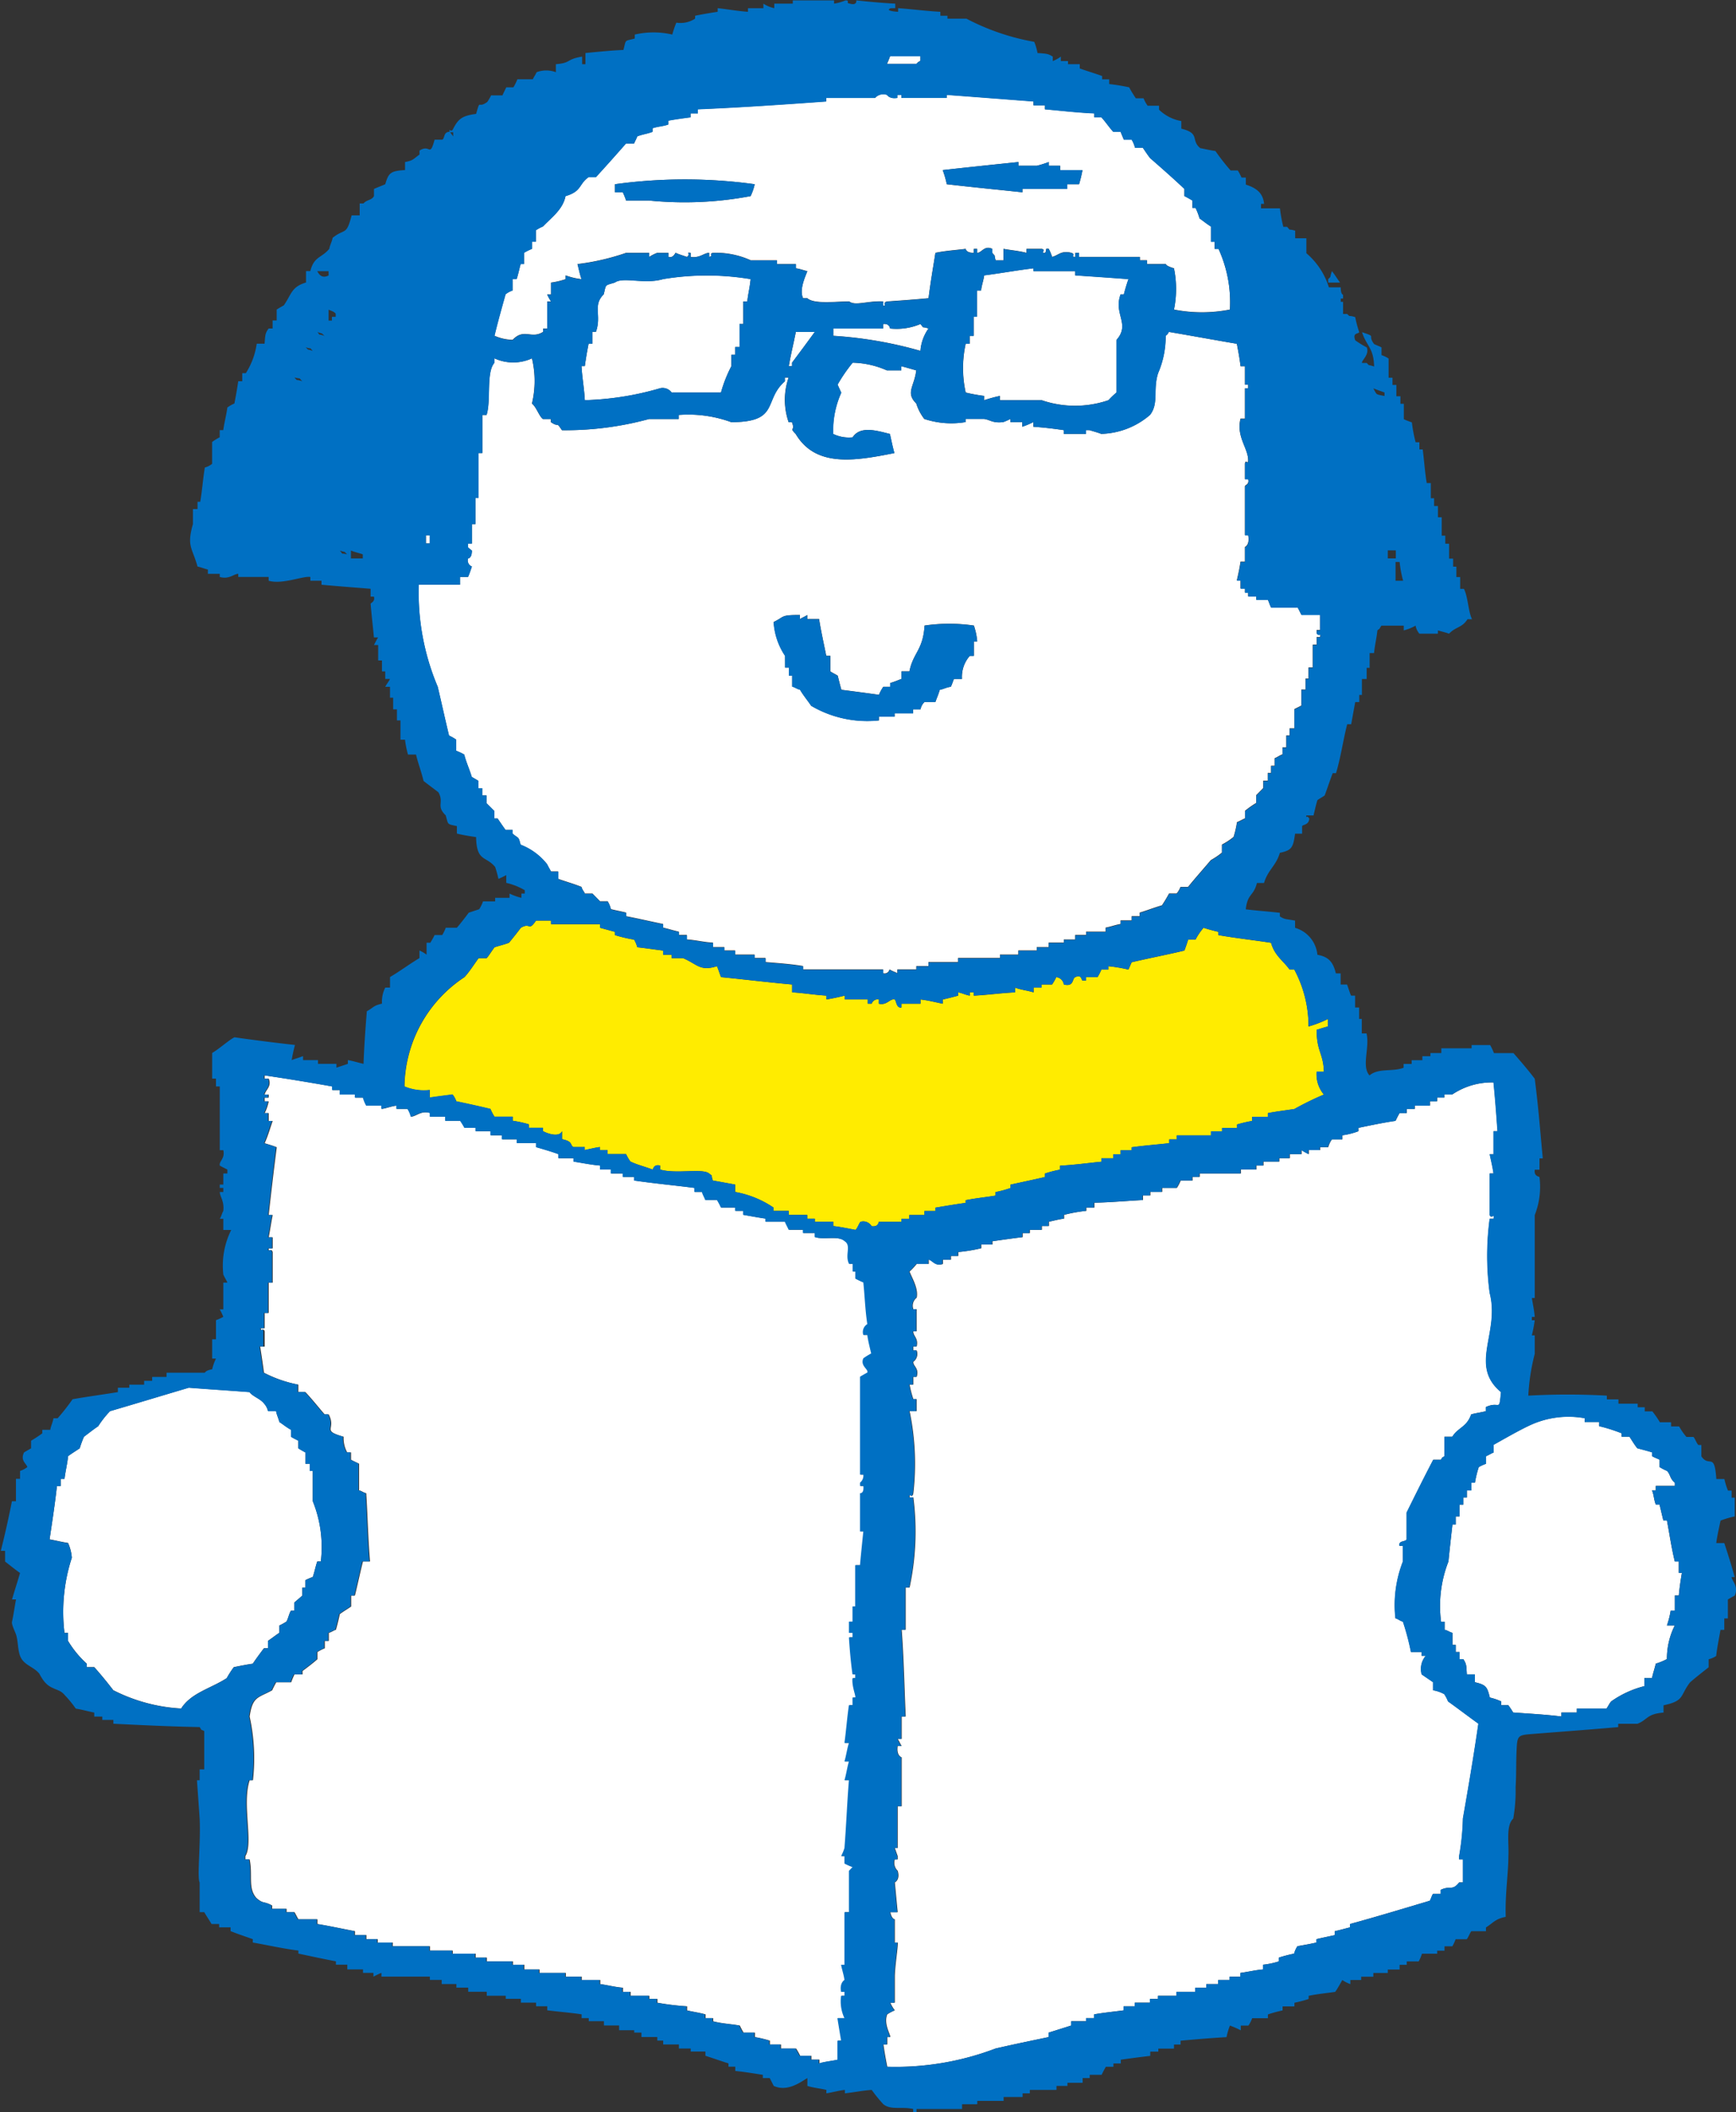 <?xml version="1.0" encoding="UTF-8"?> <svg xmlns="http://www.w3.org/2000/svg" width="64.778" height="78.806" viewBox="0 0 64.778 78.806"><rect x="0" y="0" width="64.778" height="78.806" fill="#333333" stroke="none"/><g id="Group_1744" data-name="Group 1744" transform="translate(-1090.22 396.088)"><path id="Path_7624" data-name="Path 7624" d="M1102.335-383.56c-.167-.148,0-.041-.274-.148C1102.194-383.532,1102.061-383.656,1102.335-383.56Z" fill="none"></path><path id="Path_7625" data-name="Path 7625" d="M1102.486-384.131h.123v-.141h.141v-.117c-.069-.084-.165-.1-.264-.15Z" fill="none"></path><path id="Path_7626" data-name="Path 7626" d="M1101.617-383.141c.178.173,0,.041.275.142C1101.745-383.168,1101.892-383.038,1101.617-383.141Z" fill="none"></path><path id="Path_7627" data-name="Path 7627" d="M1102.894-375.552c.176.2,0,.073.282.142C1103.026-375.552,1103.176-375.461,1102.894-375.552Z" fill="none"></path><path id="Path_7628" data-name="Path 7628" d="M1103.319-375.258h.442v-.152c-.144-.051-.3-.084-.442-.142Z" fill="none"></path><path id="Path_7629" data-name="Path 7629" d="M1101.2-382.009c.169.177,0,.043.3.14C1101.335-382.034,1101.5-381.937,1101.2-382.009Z" fill="none"></path><path id="Path_7630" data-name="Path 7630" d="M1107.107-391.171h-.128l.128.171Z" fill="none"></path><path id="Path_7631" data-name="Path 7631" d="M1142.3-374.425h.279a4.209,4.209,0,0,1-.127-.7h-.152Z" fill="none"></path><rect id="Rectangle_1032" data-name="Rectangle 1032" width="0.303" height="0.301" transform="translate(1142.008 -375.559)" fill="none"></rect><path id="Path_7632" data-name="Path 7632" d="M1102.486-385.815v-.159h-.425C1102.112-385.895,1102.21-385.675,1102.486-385.815Z" fill="none"></path><path id="Path_7633" data-name="Path 7633" d="M1141.885-381.318v-.126c-.142-.05-.292-.1-.417-.159C1141.611-381.348,1141.54-381.389,1141.885-381.318Z" fill="none"></path><path id="Path_7634" data-name="Path 7634" d="M1112.326-383.708v.443h-.142c-.054.266-.1.54-.142.837h-.123c.021.419.1.825.123,1.27a11.029,11.029,0,0,0,2.812-.445.416.416,0,0,1,.428.159h1.841a4.985,4.985,0,0,1,.389-.984v-.425h.141v-.288h.162V-384h.141v-.843h.149c.027-.265.1-.54.123-.833a9.936,9.936,0,0,0-3.265,0c-.692.206-1.486-.1-1.8.128-.389.121-.318.048-.416.44-.425.414-.072.787-.292,1.4Z" fill="#fff"></path><path id="Path_7635" data-name="Path 7635" d="M1119.655-382.428h.122v-.132c.293-.387.566-.76.85-1.148h-.709C1119.832-383.265,1119.725-382.853,1119.655-382.428Z" fill="#fff"></path><rect id="Rectangle_1033" data-name="Rectangle 1033" width="0.142" height="0.303" transform="translate(1106.115 -376.117)" fill="#fff"></rect><path id="Path_7636" data-name="Path 7636" d="M1124.567-393.824v-.167h-1.134a3.011,3.011,0,0,1-.114.282h1.1C1124.538-393.824,1124.416-393.728,1124.567-393.824Z" fill="#fff"></path><path id="Path_7637" data-name="Path 7637" d="M1110.485-383.708v-.124h.152v-1.01h.146a1.635,1.635,0,0,1-.146-.265h.146v-.44a2.745,2.745,0,0,0,.543-.128v-.14a2.465,2.465,0,0,0,.593.14c-.069-.193-.1-.384-.151-.562a8.783,8.783,0,0,0,1.815-.419h.86v.152a1.608,1.608,0,0,1,.3-.152h.417v.152c.195.052.245-.152.274-.152.116.057.273.1.416.152.175-.125-.071-.182.141-.152v.152c.346.052.495-.152.692-.152v.152c.194-.056-.044-.1.14-.152a3.129,3.129,0,0,1,1.406.276h.981v.143h.709v.158c.152.02.269.07.425.105-.053.159-.317.689-.156,1.01h.156c.251.23,1.042.122,1.567.122.221.177.69-.033,1.267,0v.149c.158.053-.064-.1.142-.149.487-.033,1.025-.072,1.548-.122.071-.583.166-1.115.256-1.692.371-.078.742-.1,1.133-.149,0,0,0,.149.3.149v-.149h.125v.149c.171,0,.264-.291.566-.149v.149c.139.171.046,0,.123.276h.294v-.425c.264.05.558.071.859.149v-.149h.568c.192.05-.076.149.121.149.089-.1-.026-.188.142-.149a2.263,2.263,0,0,1,.125.3c.229-.056.341-.251.716-.152.186.057-.054.152.149.152v-.152h.141v.152h2.267v.124h.265v.143h.708s-.018.065.3.158a3.839,3.839,0,0,1,0,1.54,5.389,5.389,0,0,0,2.087,0,4.787,4.787,0,0,0-.425-2.266h-.144v-.265h-.139v-.57c-.161-.094-.273-.193-.424-.3a2.412,2.412,0,0,0-.151-.394h-.116v-.276c-.1-.058-.193-.114-.3-.165v-.268c-.389-.369-.834-.761-1.276-1.147-.109-.135-.2-.284-.276-.389h-.29a1.119,1.119,0,0,0-.125-.3h-.292l-.122-.295h-.275c-.178-.2-.282-.367-.441-.54h-.267v-.146c-.639-.028-1.248-.1-1.841-.153v-.148h-.425v-.145c-1.079-.08-2.163-.167-3.238-.245v.112h-1.692v-.112h-.149v.112c-.293.053-.389-.112-.389-.112a.412.412,0,0,0-.443.112h-1.824v.133c-1.591.116-3.195.225-4.788.293v.153h-.274v.146c-.284.037-.557.074-.831.125v.143c-.2.072-.391.072-.586.14v.132c-.174.074-.372.091-.572.171-.019.068-.072.157-.119.266h-.3c-.363.413-.734.831-1.124,1.256h-.275c-.37.263-.244.528-.858.707-.1.5-.523.8-.841,1.131a1.576,1.576,0,0,0-.265.143v.427h-.143v.265a2.237,2.237,0,0,0-.3.149v.419h-.125c-.052.178-.086.369-.151.562h-.149v.425a.831.831,0,0,0-.265.143c-.143.514-.292,1.028-.415,1.547a1.769,1.769,0,0,0,.68.153C1109.778-383.86,1110.043-383.424,1110.485-383.708Zm17.737-6.335v.14h.687a4.084,4.084,0,0,0,.445-.14v.14h.424v.161h.834a4.792,4.792,0,0,1-.127.527h-.439v.176h-1.674v.125c-.947-.1-1.895-.193-2.823-.3a3.653,3.653,0,0,0-.152-.527C1126.361-389.85,1127.293-389.948,1128.222-390.043Zm-15.055.828a19.117,19.117,0,0,1,5.214,0,1.982,1.982,0,0,1-.153.444,13.263,13.263,0,0,1-3.785.165h-.86a2.731,2.731,0,0,0-.124-.308h-.292Z" fill="#fff"></path><path id="Path_7638" data-name="Path 7638" d="M1123.433-383.832s-.018-.2-.256-.167v.167h-1.858v.272a15.216,15.216,0,0,1,3.248.561,1.658,1.658,0,0,1,.3-.833c-.3-.1-.133.035-.3-.167A2.274,2.274,0,0,1,1123.433-383.832Z" fill="#fff"></path><path id="Path_7639" data-name="Path 7639" d="M1111.052-363.3c.274.1.566.178.867.3.021.105.1.174.123.245h.284l.285.291h.283a.929.929,0,0,1,.12.293c.206.052.373.08.569.13v.134c.47.091.939.2,1.38.291v.135c.222.052.391.108.586.151v.122h.3v.169c.317.016.655.107.973.117v.167h.426v.124h.4v.156h.728v.126h.407v.153c.495.042.937.07,1.4.148v.126h2.99v.141a.185.185,0,0,0,.238-.141c.116.072.223.1.293.141v-.141h.708v-.126h.451v-.148h1.105v-.153h1.564v-.126h.686v-.156h.687v-.124h.445v-.167h.566v-.117h.424v-.169h.406v-.122h.729v-.151c.194-.035.352-.1.557-.135v-.134h.414v-.157h.3v-.134c.265-.078.531-.186.831-.271.1-.152.179-.284.266-.443h.283a.824.824,0,0,0,.142-.245h.283c.275-.34.577-.676.85-1a2.767,2.767,0,0,0,.414-.28v-.3a2.422,2.422,0,0,0,.435-.286,3.592,3.592,0,0,0,.126-.549c.1-.041.2-.1.3-.144v-.279a3.361,3.361,0,0,1,.417-.294v-.289l.264-.268v-.274h.169v-.291h.122v-.268h.134v-.28c.1-.035.185-.109.292-.144v-.26h.143v-.447h.123v-.264h.176v-.716l.263-.132v-.6h.155v-.407h.113v-.417h.158v-.85h.144v-.283h.123c.05-.194-.019,0-.123-.142v-.122h.123v-.57h-.693c-.051-.1-.085-.172-.139-.273h-.992c-.053-.1-.084-.221-.122-.289h-.433v-.126h-.3v-.14h-.122v-.152h-.162v-.3h-.138c.05-.22.1-.443.138-.7h.162v-.545s.195-.072.122-.447h-.122v-1.813c0-.063.175-.063.122-.275h-.122v-.582c.043-.179.122.072.122-.126,0-.451-.452-.882-.284-1.548h.162V-381.6h.122v-.138h-.122v-.687h-.162c-.034-.3-.088-.571-.138-.837-.836-.142-1.666-.295-2.533-.443-.124.176.017.017-.124.148a3.447,3.447,0,0,1-.282,1.39c-.2.622.034,1.117-.3,1.557a2.9,2.9,0,0,1-1.821.709c-.145-.054-.267-.087-.444-.14h-.126v.14h-.83v-.14c-.388-.056-.734-.1-1.133-.126v-.174a3.065,3.065,0,0,1-.415.174v-.174h-.444v-.117a2.01,2.01,0,0,1-.264.117c-.4.05-.5-.091-.719-.117h-.689v.117a3.2,3.2,0,0,1-1.539-.117,1.862,1.862,0,0,1-.3-.577c-.409-.406-.072-.625,0-1.235-.2-.054-.371-.109-.559-.155v.155h-.538a3.326,3.326,0,0,0-1.276-.287,5.8,5.8,0,0,0-.563.819c.044.093.088.193.138.3a3.408,3.408,0,0,0-.3,1.54,1.337,1.337,0,0,0,.724.126c.285-.442.9-.248,1.39-.126.053.23.1.469.168.713-1.486.3-2.937.541-3.683-.713-.263-.266,0-.087-.141-.44h-.122a2.547,2.547,0,0,1,0-1.665h-.141v.14c-.814.711-.179,1.525-2,1.525a4.672,4.672,0,0,0-1.963-.269v.152h-1.106a11.861,11.861,0,0,1-3.249.417c-.238-.353-.088-.081-.411-.3v-.117h-.3c-.139-.1-.239-.443-.408-.577a3.617,3.617,0,0,0,0-1.687,1.679,1.679,0,0,1-1.4,0v.165c-.319.357-.119,1.4-.294,1.947h-.159v1.422h-.142v1.678h-.116v.973h-.131v.726h-.144v.144l.144.118c0,.294-.144.294-.144.294a.244.244,0,0,0,.144.3c-.038.111-.089.271-.144.388h-.3v.29h-1.538a9.016,9.016,0,0,0,.707,3.808c.142.6.273,1.2.422,1.821a1.543,1.543,0,0,1,.267.152v.414a2.4,2.4,0,0,1,.3.141c.069.278.193.542.282.835.08.049.177.1.247.148v.274h.142v.268h.159v.289l.294.294v.279h.123c.1.144.193.284.292.422h.265v.141c.232.2.214.08.3.416a2.313,2.313,0,0,1,.984.72c.044.094.1.181.146.272h.269Zm9.018-9.845v.152c.081-.052.2-.1.273-.152v.152h.442c.072.461.179.93.267,1.372h.151v.578c.079.058.167.093.277.164.044.172.088.358.138.525.46.059.9.117,1.4.187a1.65,1.65,0,0,1,.163-.3h.256v-.14c.168-.047.275-.1.424-.153v-.282h.295c.14-.7.509-.79.565-1.709a6.366,6.366,0,0,1,1.839,0,2.394,2.394,0,0,1,.125.591h-.125v.54h-.151a1.177,1.177,0,0,0-.292.86h-.3c-.043.106-.071.2-.116.293-.149.016-.3.1-.414.114-.052.187-.108.293-.161.453h-.406a.506.506,0,0,0-.15.274h-.275v.15h-.691v.123h-.587v.141a4.127,4.127,0,0,1-2.527-.546c-.144-.21-.3-.393-.417-.6-.1-.019-.2-.1-.293-.114v-.411h-.122v-.3h-.141v-.443a2.537,2.537,0,0,1-.426-1.259C1119.514-373.089,1119.335-373.145,1120.07-373.145Z" fill="#fff"></path><path id="Path_7640" data-name="Path 7640" d="M1132.158-385.107c.045-.178.1-.362.171-.568-.656-.05-1.347-.1-1.985-.14v-.159h-1.557v-.105c-.6.07-1.218.184-1.842.264-.025.2-.093.361-.115.565h-.149v.978h-.125v.712h-.151v.295h-.149a4.2,4.2,0,0,0,0,1.821c.221.055.477.1.689.126v.16a5.2,5.2,0,0,1,.591-.16v.16h1.555a3.849,3.849,0,0,0,2.492,0,2.739,2.739,0,0,1,.3-.286v-1.963c.525-.592-.121-.958.154-1.7Z" fill="#fff"></path><path id="Path_7641" data-name="Path 7641" d="M1099.928-345.851c.054.348.1.655.143.977a4.757,4.757,0,0,0,1.281.445v.278h.265c.25.265.48.558.718.832h.151c.3.574-.292.586.556.834a1.089,1.089,0,0,0,.134.584h.143v.273c.095.055.193.094.3.15v.995c.073.005.17.086.267.105.053.863.071,1.723.142,2.547h-.265c-.106.426-.195.85-.3,1.273h-.139v.407c-.143.1-.277.175-.425.285-.037.183-.088.39-.144.584-.069.017-.165.088-.264.115v.3h-.151v.275a1.56,1.56,0,0,0-.274.141v.266c-.194.171-.37.3-.557.441v.127h-.3a2.827,2.827,0,0,0-.123.293h-.558c-.054.1-.109.2-.152.3-.52.289-.734.22-.84.98a7.27,7.27,0,0,1,.123,2.375h-.123c-.293.891.15,2.344-.159,2.828v.125h.159c.123.6-.071,1.063.248,1.434.272.242.272.109.592.285v.125h.539v.125h.294c.06.094.1.193.149.266h.709v.175c.443.071.911.176,1.4.266v.148h.426v.153h.424v.125h.56v.138h1.389v.163h.85v.113h.855v.148h.417v.141h.974v.125h.425v.176h.568v.129h.98v.14h.593v.123h.692v.153c.283.039.556.113.848.136v.153h.285v.148h.7v.117h.3v.141a9.423,9.423,0,0,0,1.107.135v.152c.212.051.461.084.689.149v.14h.284v.117c.318.086.67.1.993.159.042.087.088.177.141.265h.425v.166a4.088,4.088,0,0,1,.557.133v.143h.415v.152h.565a2.98,2.98,0,0,1,.152.271h.417v.143h.3v.141c.2-.069.464-.088.695-.141v-.709h.138c-.05-.3-.094-.564-.138-.84h.263a1.467,1.467,0,0,1-.125-.834h.125v-.148h-.125c-.069-.334.125-.442.125-.442-.018-.17-.089-.373-.125-.568h.125v-1.961h.167v-1.543l.133-.141a2.174,2.174,0,0,1-.3-.132v-.278h-.125a1.667,1.667,0,0,0,.125-.3c.07-.836.1-1.664.167-2.531h-.167c.07-.211.1-.463.167-.7h-.167c.07-.223.1-.469.167-.691h-.167c.07-.489.1-.93.167-1.407h.133v-.285h.1c.039-.035-.139-.426-.1-.723h.1v-.142h-.1c-.062-.445-.1-.932-.133-1.381h.133v-.168h-.133v-.418h.133v-.566h.1v-1.539h.181c0-.071.123-1.258.123-1.258h-.123v-1.43s.157.031.123-.269h-.123v-.123a.331.331,0,0,0,.123-.3h-.123v-3.651c.09-.054.178-.105.272-.156.055-.127-.272-.242-.149-.531a2.264,2.264,0,0,1,.293-.18c-.046-.205-.116-.459-.144-.691h-.149a.349.349,0,0,1,.149-.407c-.079-.511-.094-1.031-.149-1.554a3.022,3.022,0,0,1-.3-.143v-.265h-.1v-.284h-.133c-.167-.336.1-.681-.167-.847-.25-.223-.779-.039-1.116-.153v-.152h-.44v-.121h-.532c-.045-.108-.1-.2-.141-.3h-.726v-.115c-.292-.045-.56-.094-.832-.141v-.15h-.3v-.123h-.53a2.04,2.04,0,0,0-.149-.281h-.436c-.034-.11-.1-.209-.121-.3h-.285v-.151c-.778-.1-1.522-.169-2.25-.275v-.135h-.423v-.129h-.445v-.146h-.4v-.149c-.32-.024-.671-.1-.993-.147v-.128h-.566v-.15c-.269-.1-.567-.184-.832-.261v-.152h-.718v-.142h-.557v-.15h-.424v-.152h-.559v-.125h-.413a2.676,2.676,0,0,0-.161-.262h-.558v-.153h-.573v-.139c-.339-.1-.506.115-.711.139a.885.885,0,0,0-.125-.292h-.413v-.122c-.185.015-.39.1-.558.122v-.122h-.566a1.358,1.358,0,0,1-.123-.3h-.3v-.114h-.564v-.167h-.285v-.134c-.831-.148-1.7-.292-2.538-.414v.122h.15c.125.292-.126.426-.15.593h.15v.114h-.15v.14h.15a1.707,1.707,0,0,1-.15.438h.15v.292h.149c-.095.262-.168.539-.3.831.15.049.3.087.451.152-.109.835-.206,1.671-.3,2.528h.149c-.054.256-.095.559-.149.832h.149v.414h-.149c-.019.176.1-.043.149.141v1.137h-.149v1.129h-.15v.57h-.143c0,.176.1-.047.143.121v.566Z" fill="#fff"></path><path id="Path_7642" data-name="Path 7642" d="M1145.956-341.9c-.089.035-.2.105-.285.14v.283a1.513,1.513,0,0,0-.272.124,3.809,3.809,0,0,0-.142.584h-.134v.287h-.168v.263h-.133v.266h-.141v.439h-.142v.305h-.122c-.054.457-.1.9-.15,1.379a4.545,4.545,0,0,0-.275,2.246h.133v.3c.1.017.187.088.292.115v.449h.122v.266h.142v.266h.141c.133.2.109.265.133.568h.3v.293c.414.1.459.166.557.572a2.137,2.137,0,0,1,.422.143v.142h.267a2.931,2.931,0,0,1,.181.272c.608.045,1.2.074,1.8.15v-.15h.575v-.147h1.107c.068-.09.114-.2.177-.267a3.715,3.715,0,0,1,1.237-.569v-.3h.284c.036-.169.105-.375.143-.539a2.272,2.272,0,0,0,.415-.171,2.759,2.759,0,0,1,.293-1.254h-.293a3.323,3.323,0,0,0,.141-.557h.152v-.561h.15c.027-.3.07-.576.116-.847h-.116v-.426h-.15c-.126-.516-.2-1.027-.293-1.529h-.133c-.054-.205-.088-.375-.144-.594h-.138c-.073-.178-.073-.375-.143-.529h.143v-.164h.708v-.123c-.2-.166-.152-.3-.293-.44a1.8,1.8,0,0,1-.277-.144v-.274c-.093-.047-.176-.07-.281-.133v-.14c-.175-.057-.353-.1-.548-.153-.107-.131-.195-.283-.293-.431h-.292v-.127a6.113,6.113,0,0,0-.84-.266v-.156h-.539v-.141a3.411,3.411,0,0,0-2.117.3c-.443.215-.83.442-1.282.693Z" fill="#fff"></path><path id="Path_7643" data-name="Path 7643" d="M1127.37-319.661c.657-.152,1.346-.295,1.984-.428v-.166c.283-.088.566-.178.841-.265v-.159h.555v-.117h.3v-.14c.363-.065.731-.1,1.1-.149v-.152h.417v-.135h.566v-.141h.3v-.117h.689v-.148h.7v-.153h.414v-.136h.444v-.153h.425v-.123h.405v-.14c.284-.037.579-.11.843-.129v-.176a3,3,0,0,0,.592-.125v-.141c.169-.054.336-.1.567-.148a1.007,1.007,0,0,1,.124-.276c.221-.042.5-.087.709-.138v-.125c.218-.055.46-.1.689-.153v-.148c.178-.035.363-.09.567-.141v-.125c.982-.269,1.965-.566,2.974-.867.054-.09.071-.187.123-.258h.284v-.148c.371-.176.425.053.689-.277h.141v-.86h-.141v-.125a9.245,9.245,0,0,0,.141-1.4c.206-1.18.406-2.352.577-3.539-.371-.266-.759-.563-1.132-.83a1.427,1.427,0,0,0-.142-.272,1.37,1.37,0,0,0-.417-.144v-.3c-.123-.088-.275-.186-.425-.293a.756.756,0,0,1,.15-.69h-.15v-.144h-.4a9.271,9.271,0,0,0-.3-1.133c-.106-.025-.178-.1-.279-.125a4.482,4.482,0,0,1,.279-2.121v-.582h-.127c-.051-.205.224-.141.265-.242v-1c.332-.672.648-1.309.994-1.971h.284c.106-.152-.019-.023.133-.133v-.724h.292c.223-.354.538-.354.706-.834.177-.051.372-.071.548-.121v-.153c.533-.246.488.223.565-.558-1.208-1.006-.032-2.2-.422-3.7a10.412,10.412,0,0,1,0-2.769h.142c.061-.221-.089.023-.142-.141v-1.547h.142c-.034-.249-.089-.462-.142-.72h.142v-.857h.149c-.043-.609-.088-1.219-.149-1.82a2.656,2.656,0,0,0-1.539.449h-.292v.114h-.274v.14h-.266v.163h-.567v.122h-.3v.153h-.265a2.826,2.826,0,0,0-.152.292c-.455.068-.924.167-1.385.262v.125a2.719,2.719,0,0,1-.6.152v.15h-.388a.935.935,0,0,0-.141.294h-.3v.111h-.425v.15a2.58,2.58,0,0,1-.268-.15v.15h-.439v.15h-.391v.128h-.592v.147h-.264v.149h-.579v.146h-1.537v.129h-.267v.135h-.442a1.67,1.67,0,0,1-.142.275h-.549v.151h-.442v.131h-.276v.172c-.608.033-1.192.086-1.812.1v.18h-.3v.123a5.714,5.714,0,0,0-.83.15v.141c-.194.023-.388.08-.566.115v.16h-.263v.143h-.448v.121h-.271v.152c-.362.043-.761.1-1.125.153v.121h-.417v.14a6.138,6.138,0,0,1-.858.141v.145h-.274v.14h-.3v.16c-.292.1-.364-.127-.53-.16v.16h-.451a2.383,2.383,0,0,1-.264.284c.068.2.342.626.264.976a.378.378,0,0,0-.124.428h.124v.824h-.124c-.019.172.2.252.124.566h-.124v.147h.124a.362.362,0,0,1-.124.424c-.019.164.231.236.124.562h-.124v.289h-.14a3.833,3.833,0,0,0,.14.543h.124v.446h-.264a9.6,9.6,0,0,1,.14,3.062c-.042.229-.14-.047-.14.158h.14a9.933,9.933,0,0,1-.14,3.362h-.145v1.576h-.15c.082,1.08.1,2.16.15,3.236h-.15v.836h-.149c.054.078.1.193.149.266h-.149c-.054.369.149.422.149.422v1.824h-.149v1.558h-.107c.037.106.069.2.107.3v.125h-.107a.414.414,0,0,0,.107.426c.1.34-.107.434-.107.434.037.373.069.744.107,1.109h-.275c.053.266.168.266.168.266v.867h.107c.025.1-.107.9-.107,1.273v.971h-.168a1.307,1.307,0,0,0,.168.287,1.6,1.6,0,0,0-.282.149c-.142.343.114.734.114.847h-.114v.276h-.142c.034.265.089.566.142.83A10.479,10.479,0,0,0,1127.37-319.661Z" fill="#fff"></path><path id="Path_7644" data-name="Path 7644" d="M1092.9-337.972a6.521,6.521,0,0,0-.274,2.8h.132v.3a3.738,3.738,0,0,0,.7.853v.129h.28c.241.268.479.561.71.86a6.325,6.325,0,0,0,2.532.683c.371-.586,1.1-.744,1.7-1.133a3.691,3.691,0,0,1,.264-.41c.25-.05.5-.1.708-.129.125-.187.275-.39.418-.578h.15v-.275c.149-.1.3-.221.425-.3v-.273a2.39,2.39,0,0,0,.263-.145c.073-.125.09-.281.171-.412h.123v-.3l.3-.258v-.3h.113v-.276a1.987,1.987,0,0,1,.275-.117c.072-.2.1-.385.169-.58h.133a4.564,4.564,0,0,0-.3-2.248v-1.131h-.114v-.268h-.161v-.423a2.889,2.889,0,0,1-.265-.153v-.283c-.089-.049-.2-.1-.272-.148v-.26c-.171-.094-.293-.2-.434-.289-.035-.141-.106-.285-.124-.406h-.3a.648.648,0,0,0-.15-.286c-.143-.183-.418-.257-.541-.425-.777-.059-1.521-.106-2.266-.164-.975.289-1.963.589-2.939.875a3.653,3.653,0,0,0-.442.562c-.2.133-.362.266-.531.393a3.977,3.977,0,0,0-.158.431c-.143.1-.293.188-.435.293-.024.283-.1.551-.132.846h-.143v.268h-.14c-.072.658-.176,1.328-.274,1.992.22.037.458.1.689.133A1.59,1.59,0,0,1,1092.9-337.972Z" fill="#fff"></path><path id="Path_7645" data-name="Path 7645" d="M1108.673-354.425h.68v.153a4.12,4.12,0,0,1,.6.132v.13h.531v.125c.23.124.621.221.709,0v.3c.424.088.284.21.424.294h.424v.111c.178-.034.366-.088.569-.111v.111h.283v.15h.689a1.638,1.638,0,0,0,.161.278c.257.123.556.193.829.3.02,0,.037-.212.281-.149v.149c.6.174,1.58-.058,1.828.146.177.143.045,0,.14.264.3.053.577.106.831.149v.277a3.708,3.708,0,0,1,1.435.584v.123h.567v.15h.688v.141h.284v.115h.692v.16c.3.035.591.1.828.143.092-.108.107-.2.181-.3a.355.355,0,0,1,.416.16c.258.035.258-.142.27-.16h.843v-.115h.295v-.141h.565v-.15h.406v-.123c.371-.063.742-.125,1.133-.18v-.1c.368-.075.744-.11,1.114-.172v-.131a3.828,3.828,0,0,0,.558-.151v-.126c.444-.1.859-.184,1.284-.284v-.129a3.845,3.845,0,0,1,.566-.146v-.149c.515-.024,1.028-.1,1.542-.147v-.128h.441v-.15h.275v-.15h.414v-.111c.47-.065.939-.1,1.4-.152v-.142h.283v-.15h1.275v-.152h.414v-.125h.561v-.13a5,5,0,0,1,.563-.132v-.153h.587v-.139c.326-.063.646-.1.99-.153a10.834,10.834,0,0,1,1.1-.539,1.17,1.17,0,0,1-.271-.857h.271c-.023-.693-.271-.746-.271-1.559.123-.035.271-.088.425-.125v-.281a4.212,4.212,0,0,1-.727.281,4.489,4.489,0,0,0-.531-2.122h-.176c-.241-.336-.558-.516-.692-1-.655-.1-1.3-.171-1.964-.286v-.122c-.195-.043-.389-.1-.556-.151a2.261,2.261,0,0,0-.3.442h-.275c-.034.117-.091.284-.14.408-.655.156-1.311.282-1.967.435l-.121.274a5.729,5.729,0,0,0-.746-.126v.126h-.263a1.765,1.765,0,0,1-.145.282h-.425v.126h-.138c-.044-.039-.03-.234-.268-.126-.122.054-.037.369-.424.275a.321.321,0,0,0-.283-.275,1.934,1.934,0,0,1-.158.275h-.388v.117h-.3v.176c-.248-.075-.457-.091-.69-.176v.176c-.528.024-1.044.1-1.541.122v-.122h-.151v.122c-.149-.026-.292-.1-.433-.122v.122c-.2.054-.405.108-.575.143v.159c-.274-.055-.53-.125-.83-.159v.159h-.71v.14c-.2.035-.187-.265-.256-.3-.186-.035-.282.23-.587.159v-.159a.236.236,0,0,0-.27.159h-.144v-.159h-.857v-.143c-.219.054-.461.108-.691.143v-.143c-.425-.026-.865-.1-1.275-.122v-.293c-.883-.08-1.77-.188-2.654-.275-.053-.141-.1-.282-.149-.408-.638.206-.736-.078-1.268-.3h-.424v-.126h-.319v-.156c-.289-.037-.61-.085-.962-.124a1.282,1.282,0,0,0-.119-.284,5.49,5.49,0,0,1-.715-.169v-.122c-.168-.043-.363-.1-.556-.151v-.135h-1.828v-.134h-.563c-.293.427-.195.049-.567.269-.151.2-.3.388-.443.559-.166.063-.335.1-.537.167-.1.124-.186.28-.294.406h-.3c-.167.223-.336.5-.529.709a4.961,4.961,0,0,0-2.239,4.08,1.871,1.871,0,0,0,.947.134v.281c.3-.044.573-.077.85-.114a.878.878,0,0,1,.139.254c.441.093.832.178,1.275.285A1.642,1.642,0,0,0,1108.673-354.425Z" fill="#ffec00"></path><path id="Path_7646" data-name="Path 7646" d="M1139.921-385.974c-.106.3,0,.159-.141.3v.128h.442C1140.115-385.691,1140.044-385.815,1139.921-385.974Z" fill="#0070c3"></path><path id="Path_7647" data-name="Path 7647" d="M1091.9-333.321a.811.811,0,0,0,.28.205c.207.1.312.1.46.275a4.145,4.145,0,0,1,.408.5c.224.032.47.106.689.147v.15h.3v.125h.414v.141c1.078.054,2.139.105,3.219.125.118.176,0,.054.172.15v1.428h-.172v.406h-.1c.033.477.067.938.1,1.43.044.914-.1,2.2,0,2.383v1.109h.172c.1.172.168.266.272.441h.284v.125h.427v.141c.264.106.547.2.829.3v.125c.568.1,1.134.23,1.7.3v.113c.443.094.93.2,1.4.289v.125h.426v.176h.585v.129h.389v.14c.1-.047.194-.1.3-.14v.14h1.807v.123h.442v.153h.547v.136h.441v.153h.692v.148h.709v.117h.565v.141h.567v.135h.417v.152c.415.051.841.084,1.282.149v.14h.265v.117h.567v.159h.567v.177h.564v.088h.269v.166h.591v.133h.221v.143h.586v.152h.441v.113h.548v.158c.284.09.585.2.861.284v.123h.254v.16c.354.035.675.09,1.028.144v.121h.257l.15.293c.522.241,1.035-.168,1.255-.293v.293c.213.071.488.094.709.149v.127c.23-.035.472-.106.691-.127v.127c.335-.035.675-.106,1-.127a5.65,5.65,0,0,0,.433.533c.283.23.68.08,1.115.178v.123h.124v-.123h1.7v-.178h.568v-.123h.983v-.145h.708v-.138h.271v-.127h.994v-.149h.409v-.117h.566v-.176h.264v-.121h.444c.053-.109.1-.2.159-.3h.282v-.123h.275v-.141c.371-.053.733-.1,1.1-.143v-.158h.3v-.113h.585v-.152h.246v-.143c.558-.051,1.133-.1,1.715-.133a2.436,2.436,0,0,1,.126-.431,3.052,3.052,0,0,1,.405.177v-.177h.284a1.1,1.1,0,0,0,.141-.276h.587v-.14a4.574,4.574,0,0,1,.548-.149v-.152h.442v-.135a4.76,4.76,0,0,0,.531-.141v-.117c.329-.07.672-.1.991-.148.106-.153.178-.289.265-.442a1.343,1.343,0,0,0,.3.153v-.153h.405v-.123h.452v-.14h.54v-.129h.441v-.176h.265v-.125h.445a1.55,1.55,0,0,0,.124-.289h.568v-.113h.274v-.163h.292a1.79,1.79,0,0,0,.122-.263h.416c.073-.1.1-.2.168-.3h.548v-.141c.269-.168.346-.32.737-.394-.027-.856.1-1.623.1-2.266.027-.484-.1-1.144.181-1.4a5.97,5.97,0,0,0,.088-1.172c.03-.469.014-.941.038-1.408.025-.533.059-.537.617-.58,1.058-.082,2.116-.162,3.174-.254v-.125h.718c.373-.141.345-.371.973-.416v-.272c.8-.172.6-.351.99-.857.213-.186.479-.393.693-.561v-.3a.912.912,0,0,0,.281-.122c.038-.337.107-.656.161-.974h.142v-.428h.134v-.707c.086-.051.181-.105.253-.141.16-.336-.1-.552-.117-.693h.117c-.117-.439-.253-.861-.387-1.271h-.3c.038-.284.107-.582.161-.838a3.483,3.483,0,0,1,.529-.155v-.7h-.117v-.263h-.136a2.855,2.855,0,0,1-.134-.432h-.3c-.069-1.029-.258-.412-.558-.846v-.424h-.114c-.089-.107-.1-.2-.179-.3h-.264a2.376,2.376,0,0,1-.273-.393h-.3v-.156h-.418a3.8,3.8,0,0,0-.281-.406h-.284v-.153h-.264v-.133h-.718v-.16h-.432v-.14a26.206,26.206,0,0,0-2.931,0,7.752,7.752,0,0,1,.24-1.559v-.691h-.108a5.133,5.133,0,0,0,.108-.563h-.108v-.125h.108c-.017-.23-.071-.476-.108-.705h.108v-3.092a2.879,2.879,0,0,0,.177-1.418c-.026-.031-.21-.031-.177-.275h.177v-.424h.123c-.095-1.007-.167-1.961-.3-2.971-.24-.32-.531-.656-.794-.957h-.728a2.183,2.183,0,0,0-.142-.3h-.691v.121h-1.131v.177h-.407v.118h-.3v.148h-.4v.141h-.3v.142c-.423.16-.937,0-1.273.286-.308-.346.016-1.031-.11-1.567h-.177v-.54h-.1v-.427h-.15v-.442h-.151c-.053-.122-.106-.3-.149-.415h-.24v-.416h-.178c-.1-.415-.264-.621-.689-.694a1.159,1.159,0,0,0-.833-1.006v-.269c-.344-.066-.373-.033-.567-.157v-.134c-.423-.05-.856-.078-1.273-.13.07-.608.29-.477.417-.983h.264c.15-.5.443-.627.592-1.126.444-.093.495-.194.567-.713h.263v-.279c.019-.068.249-.033.268-.284-.113-.174-.113.047-.113-.118h.271c.046-.191.088-.391.144-.569.07-.055.173-.107.271-.175.1-.268.189-.542.3-.833h.123c.178-.583.265-1.232.418-1.826h.149c.051-.28.1-.553.151-.827h.15v-.266h.1v-.594h.177v-.417h.11v-.55h.165c.028-.3.1-.583.125-.847.167-.14.018.016.15-.177h.833v.177a1.766,1.766,0,0,0,.442-.177.642.642,0,0,0,.141.3h.692v-.122c.141.043.274.07.416.122.246-.262.487-.217.688-.54h.168c-.144-.3-.144-.815-.3-1.132h-.141v-.441h-.142v-.388h-.122v-.3h-.15v-.556h-.142v-.3h-.133v-.687h-.141v-.42h-.143v-.289h-.123v-.567h-.152c-.071-.427-.095-.833-.15-1.255h-.124v-.267h-.141a5.637,5.637,0,0,1-.14-.742,3.147,3.147,0,0,1-.3-.117v-.577h-.127v-.28h-.152v-.423h-.144v-.268h-.145v-.716a1.054,1.054,0,0,0-.265-.128v-.288c-.1-.053-.175-.074-.275-.124-.275-.365.125-.25-.452-.443.177.54.429.567.452,1.28-.275-.092-.149,0-.275-.132h-.177c-.032-.086.287-.307.177-.581a3.392,3.392,0,0,1-.431-.266c-.1-.284.087-.223.15-.3a4.473,4.473,0,0,1-.15-.564c-.3-.093-.151.024-.3-.117h-.153v-.453h-.087v-.122h.087v-.143s-.087,0-.087-.275h-.442a2.746,2.746,0,0,0-.84-1.274v-.557h-.418v-.284c-.3-.087-.143.035-.3-.143h-.143a5.165,5.165,0,0,1-.125-.69h-.707v-.167h.115c-.044-.417-.293-.592-.681-.718v-.263h-.162a1.849,1.849,0,0,0-.138-.264h-.267a8.3,8.3,0,0,1-.569-.728c-.175-.02-.368-.07-.563-.105-.372-.3.016-.549-.709-.728v-.283a1.593,1.593,0,0,1-.831-.424v-.148h-.426a1.368,1.368,0,0,1-.152-.278h-.29c-.07-.112-.168-.254-.246-.409a7.174,7.174,0,0,0-.746-.122v-.175h-.263v-.124c-.267-.1-.57-.185-.835-.284v-.159h-.439v-.115h-.268v-.167a1.33,1.33,0,0,1-.3.167v-.167c-.178-.108-.213-.108-.57-.134a2,2,0,0,0-.122-.417,8.691,8.691,0,0,1-2.531-.865h-.707v-.108h-.265v-.148c-.513-.025-1.064-.1-1.576-.135v.135s-.531-.025-.275-.135h.168v-.169c-.488-.024-.973-.071-1.454-.121,0,0,.039.2-.237.121-.185-.024.028-.121-.167-.121a1.859,1.859,0,0,1-.424.121v-.121h-1.542v.121h-.689v.169a1.16,1.16,0,0,1-.407-.169v.169h-.576v.135c-.386-.025-.788-.1-1.131-.135v.135c-.292.045-.557.088-.842.148v.108a1,1,0,0,1-.7.15,3.6,3.6,0,0,0-.151.444,3.075,3.075,0,0,0-1.4,0v.148c-.4.106-.316.018-.423.426-.46.018-.957.07-1.417.114v.416h-.123v-.282c-.619.1-.39.237-.981.282v.3a1.016,1.016,0,0,0-.718,0c-.046.1-.1.174-.143.264h-.575a1.959,1.959,0,0,1-.149.3h-.265c-.044.091-.1.2-.143.3h-.424a1.728,1.728,0,0,1-.142.245c-.371.275-.247-.148-.417.446-.521.07-.662.183-.855.554-.075.179-.181-.068-.128.132h.128V-391l-.128-.171c-.245,0-.176.239-.28.295h-.286c-.192.69-.156.142-.563.406v.149c-.222.152-.222.222-.54.278v.3c-.54.033-.613.1-.738.527-.122.056-.264.108-.422.176v.268c-.089.165-.266.126-.389.274h-.144v.445h-.3c-.2.778-.249.468-.71.839-.024.143-.1.266-.123.408-.292.353-.568.275-.708.831h-.161v.427c-.555.165-.537.44-.83.854-.1.053-.176.1-.265.154v.408h-.152v.3h-.149c-.126.176-.126.231-.15.567h-.293a2.782,2.782,0,0,1-.407,1.1h-.134v.3h-.149c-.039.266-.089.551-.143.831a1.354,1.354,0,0,0-.264.15c-.035.275-.11.544-.152.844h-.132v.266a1.946,1.946,0,0,0-.284.176v.815a.734.734,0,0,1-.272.137c-.073.445-.1.87-.172,1.28h-.1v.271h-.172v.559c-.238.84-.027.87.172,1.586.1.017.273.086.386.111v.16h.443v.117c.356.1.522-.117.691-.117v.117h1.133v.141c.521.149,1.283-.187,1.557-.141v.141h.416v.149c.612.057,1.22.1,1.832.151v.292h.124c.052.194-.124.233-.124.269.035.419.082.812.124,1.253h.158c-.062.088-.106.194-.158.283h.158v.577h.142v.408h.122v.282h.177c-.052.106-.131.2-.177.293h.177v.407h.119v.434h.14v.414h.132v.718h.17a3.506,3.506,0,0,0,.111.555h.3c.074.321.2.64.28.983.165.132.361.274.556.425.221.4-.1.5.273.861.1.369.047.316.416.4v.279c.247.061.5.1.716.13.018.929.364.694.711,1.115a4.064,4.064,0,0,1,.123.445,3.014,3.014,0,0,0,.292-.142v.291a2.4,2.4,0,0,1,.69.274v.125h-.125v.159a2.2,2.2,0,0,1-.443-.159v.159h-.537v.132h-.453a1.308,1.308,0,0,1-.142.293l-.391.13c-.138.189-.3.393-.441.56h-.416a1.509,1.509,0,0,1-.131.273h-.286c-.051.115-.1.185-.156.286h-.142v.447a1.41,1.41,0,0,0-.265-.156v.282c-.373.223-.744.5-1.1.709v.392h-.177a1.156,1.156,0,0,0-.122.6c-.342.079-.3.14-.566.283-.052.655-.1,1.311-.123,1.963-.195-.044-.39-.106-.585-.141v.141l-.426.142v-.142h-.689v-.141h-.557v-.148c-.152.06-.3.1-.424.148a5.687,5.687,0,0,1,.123-.564c-.735-.081-1.5-.178-2.258-.286-.192.091-.584.444-.832.584v.957h.142v.292h.142v2.379h.132c.073.319-.168.408-.132.575.078.046.174.091.284.149v.146h-.152v.413h-.132v.126h.132v.151h-.132c0,.166.174.336.132.707-.054.09-.069.2-.132.291h.132v.418h.295a2.979,2.979,0,0,0-.295,1.664c.042.1.117.211.152.3h-.152v1h-.132a2.955,2.955,0,0,1,.132.277,1.76,1.76,0,0,1-.274.125v.713h-.142v.721h.142a1.76,1.76,0,0,0-.142.4c-.247.037-.272.127-.272.127h-1.431v.156h-.536v.145h-.3v.144h-.553v.114h-.427v.164c-.555.09-1.131.168-1.69.265a7.9,7.9,0,0,1-.557.711h-.158c-.018.141-.1.3-.116.43h-.3v.133a4.848,4.848,0,0,1-.418.275v.283c-.092.055-.177.1-.261.153-.15.3.084.41.123.547a.934.934,0,0,1-.273.144v.295h-.153v.836h-.15c-.115.584-.255,1.221-.415,1.85h.16v.4c.185.141.353.281.558.426-.1.344-.2.644-.3.988h.15c-.052.266-.089.551-.15.832-.024.111.133.4.163.516.061.232.055.5.126.722.125.387.5.414.731.7C1091.754-333.519,1091.82-333.413,1091.9-333.321Zm50.673-41.1h-.279v-.7h.152A4.209,4.209,0,0,0,1142.576-374.425Zm-.568-1.134h.3v.3h-.3Zm-.123-5.885v.126c-.345-.071-.274-.03-.417-.285C1141.593-381.548,1141.743-381.494,1141.885-381.444Zm-39.4-4.53v.159c-.276.14-.374-.08-.425-.159Zm-1.283,3.965c.3.072.132-.025.3.14C1101.2-381.966,1101.372-381.832,1101.2-382.009Zm.414-1.132c.275.1.128-.027.275.142C1101.617-383.1,1101.8-382.968,1101.617-383.141Zm.444-.567c.274.107.107,0,.274.148C1102.061-383.656,1102.194-383.532,1102.061-383.708Zm.689-.564h-.141v.141h-.123v-.408c.1.05.2.066.264.15Zm.144,8.72c.282.091.132,0,.282.142C1102.894-375.479,1103.07-375.354,1102.894-375.552Zm.867.294h-.442v-.294c.139.058.3.091.442.142Zm43.477,32.38a3.411,3.411,0,0,1,2.117-.3v.141h.539v.156a6.113,6.113,0,0,1,.84.266v.127h.292c.1.148.186.3.293.431.2.055.373.1.548.153v.14c.105.063.188.086.281.133v.274a1.8,1.8,0,0,0,.277.144c.141.143.1.274.293.44v.123h-.708v.164h-.143c.07.154.07.351.143.529h.138c.056.219.09.389.144.594h.133c.1.5.167,1.013.293,1.529h.15v.426h.116c-.046.271-.089.547-.116.847h-.15V-336h-.152a3.323,3.323,0,0,1-.141.557h.293a2.759,2.759,0,0,0-.293,1.254,2.272,2.272,0,0,1-.415.171c-.038.164-.107.37-.143.539h-.284v.3a3.715,3.715,0,0,0-1.237.569c-.063.07-.109.177-.177.267h-1.107v.147h-.575v.15c-.6-.076-1.2-.105-1.8-.15a2.931,2.931,0,0,0-.181-.272h-.267v-.142a2.137,2.137,0,0,0-.422-.143c-.1-.406-.143-.476-.557-.572v-.293h-.3c-.024-.3,0-.371-.133-.568h-.141v-.266h-.142v-.266h-.122v-.449c-.1-.027-.2-.1-.292-.115v-.3h-.133a4.545,4.545,0,0,1,.275-2.246c.045-.48.1-.922.15-1.379h.122v-.305h.142v-.439h.141v-.266h.133v-.263h.168v-.287h.134a3.809,3.809,0,0,1,.142-.584,1.513,1.513,0,0,1,.272-.124v-.283c.089-.035.2-.105.285-.14v-.284C1146.408-342.436,1146.8-342.663,1147.238-342.878Zm-7.317-10.705h.388v-.15a2.719,2.719,0,0,0,.6-.152v-.125c.461-.1.93-.194,1.385-.262a2.826,2.826,0,0,1,.152-.292h.265v-.153h.3v-.122h.567V-355h.266v-.14h.274v-.114h.292a2.656,2.656,0,0,1,1.539-.449c.061.6.106,1.211.149,1.82h-.149v.857h-.142c.053.258.108.471.142.72h-.142v1.547c.053.164.2-.08.142.141h-.142a10.412,10.412,0,0,0,0,2.769c.39,1.5-.786,2.694.422,3.7-.077.781-.032.312-.565.558v.153c-.176.05-.371.07-.548.121-.168.48-.483.48-.706.834h-.292v.724c-.152.11-.027-.019-.133.133h-.284c-.346.662-.662,1.3-.994,1.971v1c-.041.1-.316.037-.265.242h.127v.582a4.482,4.482,0,0,0-.279,2.121c.1.027.173.1.279.125a9.271,9.271,0,0,1,.3,1.133h.4v.144h.15a.756.756,0,0,0-.15.69c.15.107.3.205.425.293v.3a1.37,1.37,0,0,1,.417.144,1.427,1.427,0,0,1,.142.272c.373.267.761.564,1.132.83-.171,1.187-.371,2.359-.577,3.539a9.245,9.245,0,0,1-.141,1.4v.125h.141v.86h-.141c-.264.33-.318.1-.689.277v.148h-.284c-.052.071-.069.168-.123.258-1.009.3-1.992.6-2.974.867v.125c-.2.051-.389.106-.567.141v.148c-.229.051-.471.1-.689.153v.125c-.212.051-.488.1-.709.138a1.007,1.007,0,0,0-.124.276c-.231.051-.4.094-.567.148v.141a3,3,0,0,1-.592.125v.176c-.264.019-.559.092-.843.129v.14h-.405v.123h-.425v.153h-.444v.136h-.414v.153h-.7v.148h-.689v.117h-.3v.141h-.566v.135h-.417v.152c-.374.051-.742.084-1.1.149v.14h-.3v.117h-.555v.159c-.275.087-.558.177-.841.265v.166c-.638.133-1.327.276-1.984.428a10.479,10.479,0,0,1-4.051.678c-.053-.264-.108-.565-.142-.83h.142v-.276h.114c0-.113-.256-.5-.114-.847a1.6,1.6,0,0,1,.282-.149,1.307,1.307,0,0,1-.168-.287h.168v-.971c0-.371.132-1.177.107-1.273h-.107v-.867s-.115,0-.168-.266h.275c-.038-.365-.07-.736-.107-1.109,0,0,.205-.094.107-.434a.414.414,0,0,1-.107-.426h.107v-.125c-.038-.1-.07-.191-.107-.3h.107V-328.7h.149v-1.824s-.2-.053-.149-.422h.149c-.051-.073-.1-.188-.149-.266h.149v-.836h.15c-.052-1.076-.068-2.156-.15-3.236h.15v-1.576h.145a9.933,9.933,0,0,0,.14-3.362h-.14c0-.2.1.071.14-.158a9.6,9.6,0,0,0-.14-3.062h.264v-.446h-.124a3.833,3.833,0,0,1-.14-.543h.14v-.289h.124c.107-.326-.143-.4-.124-.562a.362.362,0,0,0,.124-.424h-.124v-.147h.124c.078-.314-.143-.394-.124-.566h.124v-.824h-.124a.378.378,0,0,1,.124-.428c.078-.35-.2-.771-.264-.976a2.383,2.383,0,0,0,.264-.284h.451v-.16c.166.033.238.256.53.16v-.16h.3v-.14h.274v-.145a6.138,6.138,0,0,0,.858-.141v-.14h.417v-.121c.364-.053.763-.11,1.125-.153v-.152h.271v-.121h.448v-.143h.263v-.16c.178-.035.372-.092.566-.115v-.141a5.714,5.714,0,0,1,.83-.15v-.123h.3v-.18c.62-.015,1.2-.068,1.812-.1v-.172h.276v-.131h.442v-.151h.549a1.67,1.67,0,0,0,.142-.275h.442v-.135h.267v-.129h1.537v-.146h.579v-.149h.264v-.147h.592v-.128h.391v-.15h.439v-.15a2.58,2.58,0,0,0,.268.15v-.15h.425v-.111h.3A.935.935,0,0,1,1139.921-353.583Zm-16.488-40.408h1.134v.167c-.151.1-.029,0-.151.115h-1.1A3.011,3.011,0,0,0,1123.433-393.991Zm-14.345,8.884a.831.831,0,0,1,.265-.143v-.425h.149c.065-.193.1-.384.151-.562h.125v-.419a2.237,2.237,0,0,1,.3-.149v-.265h.143v-.427a1.576,1.576,0,0,1,.265-.143c.318-.334.743-.634.841-1.131.614-.179.488-.444.858-.707h.275c.39-.425.761-.843,1.124-1.256h.3c.047-.109.1-.2.119-.266.2-.08.4-.1.572-.171v-.132c.195-.068.39-.068.586-.14v-.143c.274-.051.547-.088.831-.125v-.146h.274v-.153c1.593-.068,3.2-.177,4.788-.293v-.133h1.824a.412.412,0,0,1,.443-.112s.1.165.389.112v-.112h.149v.112h1.692v-.112c1.075.078,2.159.165,3.238.245v.145h.425v.148c.593.051,1.2.125,1.841.153v.146h.267c.159.173.263.34.441.54h.275l.122.295h.292a1.119,1.119,0,0,1,.125.3h.29c.075.105.167.254.276.389.442.386.887.778,1.276,1.147v.268c.106.051.194.107.3.165v.276h.116a2.412,2.412,0,0,1,.151.394c.151.1.263.2.424.3v.57h.139v.265h.144a4.787,4.787,0,0,1,.425,2.266,5.389,5.389,0,0,1-2.087,0,3.839,3.839,0,0,0,0-1.54c-.321-.093-.3-.158-.3-.158h-.708v-.143h-.265v-.124h-2.267v-.152h-.141v.152c-.2,0,.037-.1-.149-.152-.375-.1-.487.1-.716.152a2.263,2.263,0,0,0-.125-.3c-.168-.039-.053.05-.142.149-.2,0,.071-.1-.121-.149h-.568v.149c-.3-.078-.595-.1-.859-.149v.425h-.294c-.077-.276.016-.1-.123-.276v-.149c-.3-.142-.395.149-.566.149v-.149h-.125v.149c-.3,0-.3-.149-.3-.149-.391.05-.762.071-1.133.149-.09.577-.185,1.109-.256,1.692-.523.05-1.061.089-1.548.122-.206.052.016.2-.142.149v-.149c-.577-.033-1.046.177-1.267,0-.525,0-1.316.108-1.567-.122h-.156c-.161-.321.1-.851.156-1.01-.156-.035-.273-.085-.425-.105v-.158h-.709v-.143h-.981a3.129,3.129,0,0,0-1.406-.276c-.184.057.054.1-.14.152v-.152c-.2,0-.346.2-.692.152v-.152c-.212-.03.034.027-.141.152-.143-.056-.3-.1-.416-.152-.029,0-.079.2-.274.152v-.152h-.417a1.608,1.608,0,0,0-.3.152v-.152h-.86a8.783,8.783,0,0,1-1.815.419c.046.178.082.369.151.562a2.465,2.465,0,0,1-.593-.14v.14a2.745,2.745,0,0,1-.543.128v.44h-.146a1.635,1.635,0,0,0,.146.265h-.146v1.01h-.152v.124c-.442.284-.707-.152-1.132.3a1.769,1.769,0,0,1-.68-.153C1108.8-384.079,1108.945-384.593,1109.088-385.107Zm22.794,1.7v1.963a2.739,2.739,0,0,0-.3.286,3.849,3.849,0,0,1-2.492,0h-1.555v-.16a5.2,5.2,0,0,0-.591.16v-.16c-.212-.03-.468-.071-.689-.126a4.2,4.2,0,0,1,0-1.821h.149v-.295h.151v-.712h.125v-.978h.149c.022-.2.09-.367.115-.565.624-.08,1.24-.194,1.842-.264v.105h1.557v.159c.638.044,1.329.09,1.985.14-.072.206-.126.39-.171.568h-.122C1131.761-384.365,1132.407-384,1131.882-383.407Zm-7.015-.425a1.658,1.658,0,0,0-.3.833,15.216,15.216,0,0,0-3.248-.561v-.272h1.858V-384c.238-.028.256.167.256.167a2.274,2.274,0,0,0,1.134-.167C1124.734-383.8,1124.567-383.931,1124.867-383.832Zm-4.24.124c-.284.388-.557.761-.85,1.148v.132h-.122c.07-.425.177-.837.263-1.28Zm-7.876-1.4c.1-.392.027-.319.416-.44.31-.224,1.1.078,1.8-.128a9.936,9.936,0,0,1,3.265,0c-.026.293-.1.568-.123.833h-.149V-384h-.141v.858h-.162v.288h-.141v.425a4.985,4.985,0,0,0-.389.984h-1.841a.416.416,0,0,0-.428-.159,11.029,11.029,0,0,1-2.812.445c-.024-.445-.1-.851-.123-1.27h.123c.042-.3.088-.571.142-.837h.142v-.443h.133C1112.679-384.32,1112.326-384.693,1112.751-385.107Zm-6.636,8.99h.142v.3h-.142Zm3.538,11.543c-.086-.336-.068-.214-.3-.416v-.141h-.265c-.1-.138-.2-.278-.292-.422h-.123v-.279l-.294-.294v-.289h-.159v-.268h-.142v-.274c-.07-.044-.167-.1-.247-.148-.089-.293-.213-.557-.282-.835a2.4,2.4,0,0,0-.3-.141v-.414a1.543,1.543,0,0,0-.267-.152c-.149-.618-.28-1.223-.422-1.821a9.016,9.016,0,0,1-.707-3.808h1.538v-.29h.3c.055-.117.106-.277.144-.388a.244.244,0,0,1-.144-.3s.144,0,.144-.294l-.144-.118v-.144h.144v-.726h.131v-.973h.116v-1.678h.142v-1.422h.159c.175-.545-.025-1.59.294-1.947v-.165a1.679,1.679,0,0,0,1.4,0,3.617,3.617,0,0,1,0,1.687c.169.134.269.478.408.577h.3v.117c.323.219.173-.053.411.3a11.861,11.861,0,0,0,3.249-.417h1.106v-.152a4.672,4.672,0,0,1,1.963.269c1.823,0,1.188-.814,2-1.525v-.14h.141a2.547,2.547,0,0,0,0,1.665h.122c.141.353-.122.174.141.44.746,1.254,2.2,1.01,3.683.713-.07-.244-.115-.483-.168-.713-.487-.122-1.1-.316-1.39.126a1.337,1.337,0,0,1-.724-.126,3.408,3.408,0,0,1,.3-1.54c-.05-.1-.094-.2-.138-.3a5.8,5.8,0,0,1,.563-.819,3.326,3.326,0,0,1,1.276.287h.538v-.155c.188.046.363.1.559.155-.072.61-.409.829,0,1.235a1.862,1.862,0,0,0,.3.577,3.2,3.2,0,0,0,1.539.117v-.117h.689c.222.026.321.167.719.117a2.01,2.01,0,0,0,.264-.117v.117h.444v.174a3.065,3.065,0,0,0,.415-.174v.174c.4.03.745.07,1.133.126v.14h.83v-.14h.126c.177.053.3.086.444.14a2.9,2.9,0,0,0,1.821-.709c.336-.44.1-.935.3-1.557a3.447,3.447,0,0,0,.282-1.39c.141-.131,0,.028.124-.148.867.148,1.7.3,2.533.443.05.266.1.54.138.837h.162v.687h.122v.138h-.122v1.142h-.162c-.168.666.284,1.1.284,1.548,0,.2-.079-.053-.122.126v.582h.122c.053.212-.122.212-.122.275v1.813h.122c.073.375-.122.447-.122.447v.545h-.162c-.034.257-.088.48-.138.7h.138v.3h.162v.152h.122v.14h.3v.126h.433c.038.068.069.193.122.289h.992c.054.1.088.169.139.273h.693v.57h-.123v.122c.1.142.173-.052.123.142h-.123v.283h-.144v.85h-.158v.417h-.113v.407h-.155v.6l-.263.132v.716h-.176v.264h-.123v.447h-.143v.26c-.107.035-.2.109-.292.144v.28h-.134v.268h-.122v.291h-.169v.274l-.264.268v.289a3.361,3.361,0,0,0-.417.294v.279c-.1.047-.2.1-.3.144a3.592,3.592,0,0,1-.126.549,2.422,2.422,0,0,1-.435.286v.3a2.767,2.767,0,0,1-.414.28c-.273.324-.575.66-.85,1h-.283a.824.824,0,0,1-.142.245h-.283c-.087.159-.168.291-.266.443-.3.085-.566.193-.831.271v.134h-.3v.157h-.414v.134c-.2.037-.363.1-.557.135v.151h-.729v.122h-.406v.169h-.424v.117h-.566v.167h-.445v.124h-.687v.156h-.686v.126h-1.564v.153h-1.105v.148h-.451v.126h-.708v.141c-.07-.044-.177-.069-.293-.141a.185.185,0,0,1-.238.141v-.141h-2.99v-.126c-.462-.078-.9-.106-1.4-.148v-.153h-.407v-.126h-.728v-.156h-.4v-.124h-.426v-.167c-.318-.01-.656-.1-.973-.117v-.169h-.3v-.122c-.195-.043-.364-.1-.586-.151v-.135c-.441-.093-.91-.2-1.38-.291v-.134c-.2-.05-.363-.078-.569-.13a.929.929,0,0,0-.12-.293h-.283l-.285-.291h-.284c-.024-.071-.1-.14-.123-.245-.3-.125-.593-.2-.867-.3v-.282h-.269c-.05-.091-.1-.178-.146-.272A2.313,2.313,0,0,0,1109.653-364.574Zm-2.1,4.937c.193-.21.362-.486.529-.709h.3c.108-.126.195-.282.294-.406.2-.063.371-.1.537-.167.143-.171.292-.364.443-.559.372-.22.274.158.567-.269h.563v.134h1.828v.135c.193.052.388.108.556.151v.122a5.49,5.49,0,0,0,.715.169,1.282,1.282,0,0,1,.119.284c.352.039.673.087.962.124v.156h.319v.126h.424c.532.223.63.507,1.268.3.051.126.1.267.149.408.884.087,1.771.2,2.654.275v.293c.41.024.85.1,1.275.122v.143c.23-.035.472-.089.691-.143v.143h.857v.159h.144a.236.236,0,0,1,.27-.159v.159c.3.071.4-.194.587-.159.069.034.053.334.256.3v-.14h.71v-.159c.3.034.556.1.83.159v-.159c.17-.035.374-.089.575-.143v-.122c.141.024.284.1.433.122v-.122h.151v.122c.5-.026,1.013-.1,1.541-.122v-.176c.233.085.442.1.69.176v-.176h.3v-.117h.388a1.934,1.934,0,0,0,.158-.275.321.321,0,0,1,.283.275c.387.094.3-.221.424-.275.238-.108.224.087.268.126h.138v-.126h.425a1.765,1.765,0,0,0,.145-.282h.263v-.126a5.729,5.729,0,0,1,.746.126l.121-.274c.656-.153,1.312-.279,1.967-.435.049-.124.106-.291.14-.408h.275a2.261,2.261,0,0,1,.3-.442c.167.052.361.108.556.151v.122c.662.115,1.309.185,1.964.286.134.484.451.664.692,1h.176a4.489,4.489,0,0,1,.531,2.122,4.212,4.212,0,0,0,.727-.281v.281c-.154.037-.3.09-.425.125,0,.813.248.866.271,1.559h-.271a1.17,1.17,0,0,0,.271.857,10.834,10.834,0,0,0-1.1.539c-.344.053-.664.09-.99.153v.139h-.587v.153a5,5,0,0,0-.563.132v.13h-.561v.125h-.414v.152h-1.275v.15h-.283v.142c-.46.049-.929.087-1.4.152v.111h-.414v.15h-.275v.15h-.441v.128c-.514.051-1.027.123-1.542.147v.149a3.845,3.845,0,0,0-.566.146v.129c-.425.1-.84.188-1.284.284v.126a3.828,3.828,0,0,1-.558.151v.131c-.37.062-.746.1-1.114.172v.1c-.391.055-.762.117-1.133.18v.123h-.406v.15h-.565v.141h-.295v.115h-.843c-.012.018-.012.2-.27.16a.355.355,0,0,0-.416-.16c-.074.1-.089.2-.181.3-.237-.047-.529-.108-.828-.143v-.16h-.692v-.115h-.284v-.141h-.688v-.15h-.567v-.123a3.708,3.708,0,0,0-1.435-.584v-.277c-.254-.043-.53-.1-.831-.149-.095-.264.037-.121-.14-.264-.248-.2-1.23.028-1.828-.146v-.149c-.244-.063-.261.149-.281.149-.273-.1-.572-.173-.829-.3a1.638,1.638,0,0,1-.161-.278h-.689v-.15h-.283v-.111c-.2.023-.391.077-.569.111v-.111h-.424c-.14-.084,0-.206-.424-.294v-.3c-.088.221-.479.124-.709,0v-.125h-.531v-.13a4.12,4.12,0,0,0-.6-.132v-.153h-.68a1.642,1.642,0,0,1-.152-.292c-.443-.107-.834-.192-1.275-.285a.878.878,0,0,0-.139-.254c-.277.037-.55.07-.85.114v-.281a1.871,1.871,0,0,1-.947-.134A4.961,4.961,0,0,1,1107.549-359.637Zm-7.621,13.1h.143v-.57h.15v-1.129h.149v-1.137c-.054-.184-.168.035-.149-.141h.149v-.414h-.149c.054-.273.1-.576.149-.832h-.149c.1-.857.192-1.693.3-2.528-.152-.065-.3-.1-.451-.152.131-.292.2-.569.3-.831h-.149v-.292h-.15a1.707,1.707,0,0,0,.15-.438h-.15v-.14h.15v-.114h-.15c.024-.167.275-.3.15-.593h-.15v-.122c.838.122,1.707.266,2.538.414v.134h.285v.167h.564v.114h.3a1.358,1.358,0,0,0,.123.3h.566v.122c.168-.019.373-.107.558-.122v.122h.413a.885.885,0,0,1,.125.292c.2-.024.372-.239.711-.139v.139h.573v.153h.558a2.676,2.676,0,0,1,.161.262h.413v.125h.559v.152h.424v.15h.557v.142h.718v.152c.265.077.563.163.832.261v.15h.566v.128c.322.051.673.123.993.147v.149h.4v.146h.445v.129h.423v.135c.728.106,1.472.176,2.25.275v.151h.285c.017.094.087.193.121.3h.436a2.04,2.04,0,0,1,.149.281h.53v.123h.3v.15c.272.047.54.1.832.141v.115h.726c.037.1.1.2.141.3h.532v.121h.44v.152c.337.114.866-.07,1.116.153.265.166,0,.511.167.847h.133v.284h.1v.265a3.022,3.022,0,0,0,.3.143c.055.523.07,1.043.149,1.554a.349.349,0,0,0-.149.407h.149c.028.232.1.486.144.691a2.264,2.264,0,0,0-.293.18c-.123.289.2.4.149.531-.094.051-.182.1-.272.156v3.651h.123a.331.331,0,0,1-.123.3v.123h.123c.034.3-.123.269-.123.269v1.43h.123s-.123,1.187-.123,1.258h-.181v1.539h-.1v.566h-.133v.418h.133V-335h-.133c.028.449.071.936.133,1.381h.1v.142h-.1c-.035.3.143.688.1.723h-.1v.285h-.133c-.071.477-.1.918-.167,1.407h.167c-.071.222-.1.468-.167.691h.167c-.071.236-.1.488-.167.7h.167c-.071.867-.1,1.695-.167,2.531a1.667,1.667,0,0,1-.125.3h.125v.278a2.174,2.174,0,0,0,.3.132l-.133.141v1.543h-.167v1.961h-.125c.036.2.107.4.125.568,0,0-.194.108-.125.442h.125v.148h-.125a1.467,1.467,0,0,0,.125.834h-.263c.044.276.088.541.138.84h-.138v.709c-.231.053-.5.072-.695.141v-.141h-.3v-.143h-.417a2.98,2.98,0,0,0-.152-.271h-.565v-.152h-.415v-.143a4.088,4.088,0,0,0-.557-.133v-.166h-.425c-.053-.088-.1-.178-.141-.265-.323-.057-.675-.073-.993-.159v-.117h-.284v-.14c-.228-.065-.477-.1-.689-.149v-.152a9.423,9.423,0,0,1-1.107-.135v-.141h-.3v-.117h-.7v-.148h-.285v-.153c-.292-.023-.565-.1-.848-.136v-.153h-.692v-.123h-.593v-.14h-.98v-.129h-.568v-.176h-.425v-.125h-.974v-.141h-.417v-.148h-.855v-.113h-.85v-.163h-1.389v-.138h-.56v-.125h-.424v-.153h-.426v-.148c-.486-.09-.954-.2-1.4-.266v-.175h-.709c-.051-.073-.089-.172-.149-.266h-.294v-.125h-.539V-325c-.32-.176-.32-.043-.592-.285-.319-.371-.125-.838-.248-1.434h-.159v-.125c.309-.484-.134-1.937.159-2.828h.123a7.27,7.27,0,0,0-.123-2.375c.106-.76.32-.691.84-.98.043-.1.1-.2.152-.3h.558a2.827,2.827,0,0,1,.123-.293h.3v-.127c.187-.141.363-.27.557-.441v-.266a1.56,1.56,0,0,1,.274-.141v-.275h.151v-.3c.1-.027.2-.1.264-.115.056-.194.107-.4.144-.584.148-.11.282-.188.425-.285v-.407h.139c.108-.423.2-.847.3-1.273h.265c-.071-.824-.089-1.684-.142-2.547-.1-.019-.194-.1-.267-.105v-.995c-.1-.056-.2-.1-.3-.15v-.273h-.143a1.089,1.089,0,0,1-.134-.584c-.848-.248-.256-.26-.556-.834h-.151c-.238-.274-.468-.567-.718-.832h-.265v-.278a4.757,4.757,0,0,1-1.281-.445c-.045-.322-.089-.629-.143-.977h.143v-.566C1100.026-346.585,1099.928-346.362,1099.928-346.538Zm-7.584,5.891h.14v-.268h.143c.036-.295.108-.563.132-.846.142-.105.292-.2.435-.293a3.977,3.977,0,0,1,.158-.431c.169-.127.335-.26.531-.393a3.653,3.653,0,0,1,.442-.562c.976-.286,1.964-.586,2.939-.875.745.058,1.489.105,2.266.164.123.168.4.242.541.425a.648.648,0,0,1,.15.286h.3c.018.121.089.265.124.406.141.09.263.2.434.289v.26c.074.049.183.1.272.148v.283a2.889,2.889,0,0,0,.265.153v.423h.161v.268h.114v1.131a4.564,4.564,0,0,1,.3,2.248h-.133c-.072.2-.1.383-.169.58a1.987,1.987,0,0,0-.275.117v.276h-.113v.3l-.3.258v.3h-.123c-.081.131-.1.287-.171.412a2.39,2.39,0,0,1-.263.145v.273c-.124.078-.276.2-.425.3v.275h-.15c-.143.188-.293.391-.418.578-.211.026-.458.079-.708.129a3.691,3.691,0,0,0-.264.41c-.594.389-1.328.547-1.7,1.133a6.325,6.325,0,0,1-2.532-.683c-.231-.3-.469-.592-.71-.86h-.28v-.129a3.738,3.738,0,0,1-.7-.853v-.3h-.132a6.521,6.521,0,0,1,.274-2.8,1.59,1.59,0,0,0-.142-.55c-.231-.032-.469-.1-.689-.133C1092.168-339.319,1092.272-339.989,1092.344-340.647Z" fill="#0070c3"></path><path id="Path_7648" data-name="Path 7648" d="M1119.514-371.178h.141v.3h.122v.411c.089.016.194.1.293.114.117.2.273.385.417.6a4.127,4.127,0,0,0,2.527.546v-.141h.587v-.123h.691v-.15h.275a.506.506,0,0,1,.15-.274h.406c.053-.16.109-.266.161-.453.113-.019.265-.1.414-.114.045-.089.073-.187.116-.293h.3a1.177,1.177,0,0,1,.292-.86h.151v-.54h.125a2.394,2.394,0,0,0-.125-.591,6.366,6.366,0,0,0-1.839,0c-.056.919-.425,1.008-.565,1.709h-.295v.282c-.149.054-.256.106-.424.153v.14h-.256a1.65,1.65,0,0,0-.163.3c-.493-.07-.936-.128-1.4-.187-.05-.167-.094-.353-.138-.525-.11-.071-.2-.106-.277-.164v-.578h-.151c-.088-.442-.195-.911-.267-1.372h-.442v-.152c-.07.056-.192.1-.273.152v-.152c-.735,0-.556.056-.982.265a2.537,2.537,0,0,0,.426,1.259Z" fill="#0070c3"></path><path id="Path_7649" data-name="Path 7649" d="M1113.167-388.914h.292a2.731,2.731,0,0,1,.124.308h.86a13.263,13.263,0,0,0,3.785-.165,1.982,1.982,0,0,0,.153-.444,19.117,19.117,0,0,0-5.214,0Z" fill="#0070c3"></path><path id="Path_7650" data-name="Path 7650" d="M1128.372-388.914v-.125h1.674v-.176h.439a4.792,4.792,0,0,0,.127-.527h-.834v-.161h-.424v-.14a4.084,4.084,0,0,1-.445.14h-.687v-.14c-.929.1-1.861.193-2.825.3a3.653,3.653,0,0,1,.152.527C1126.477-389.107,1127.425-389.015,1128.372-388.914Z" fill="#0070c3"></path></g></svg> 
